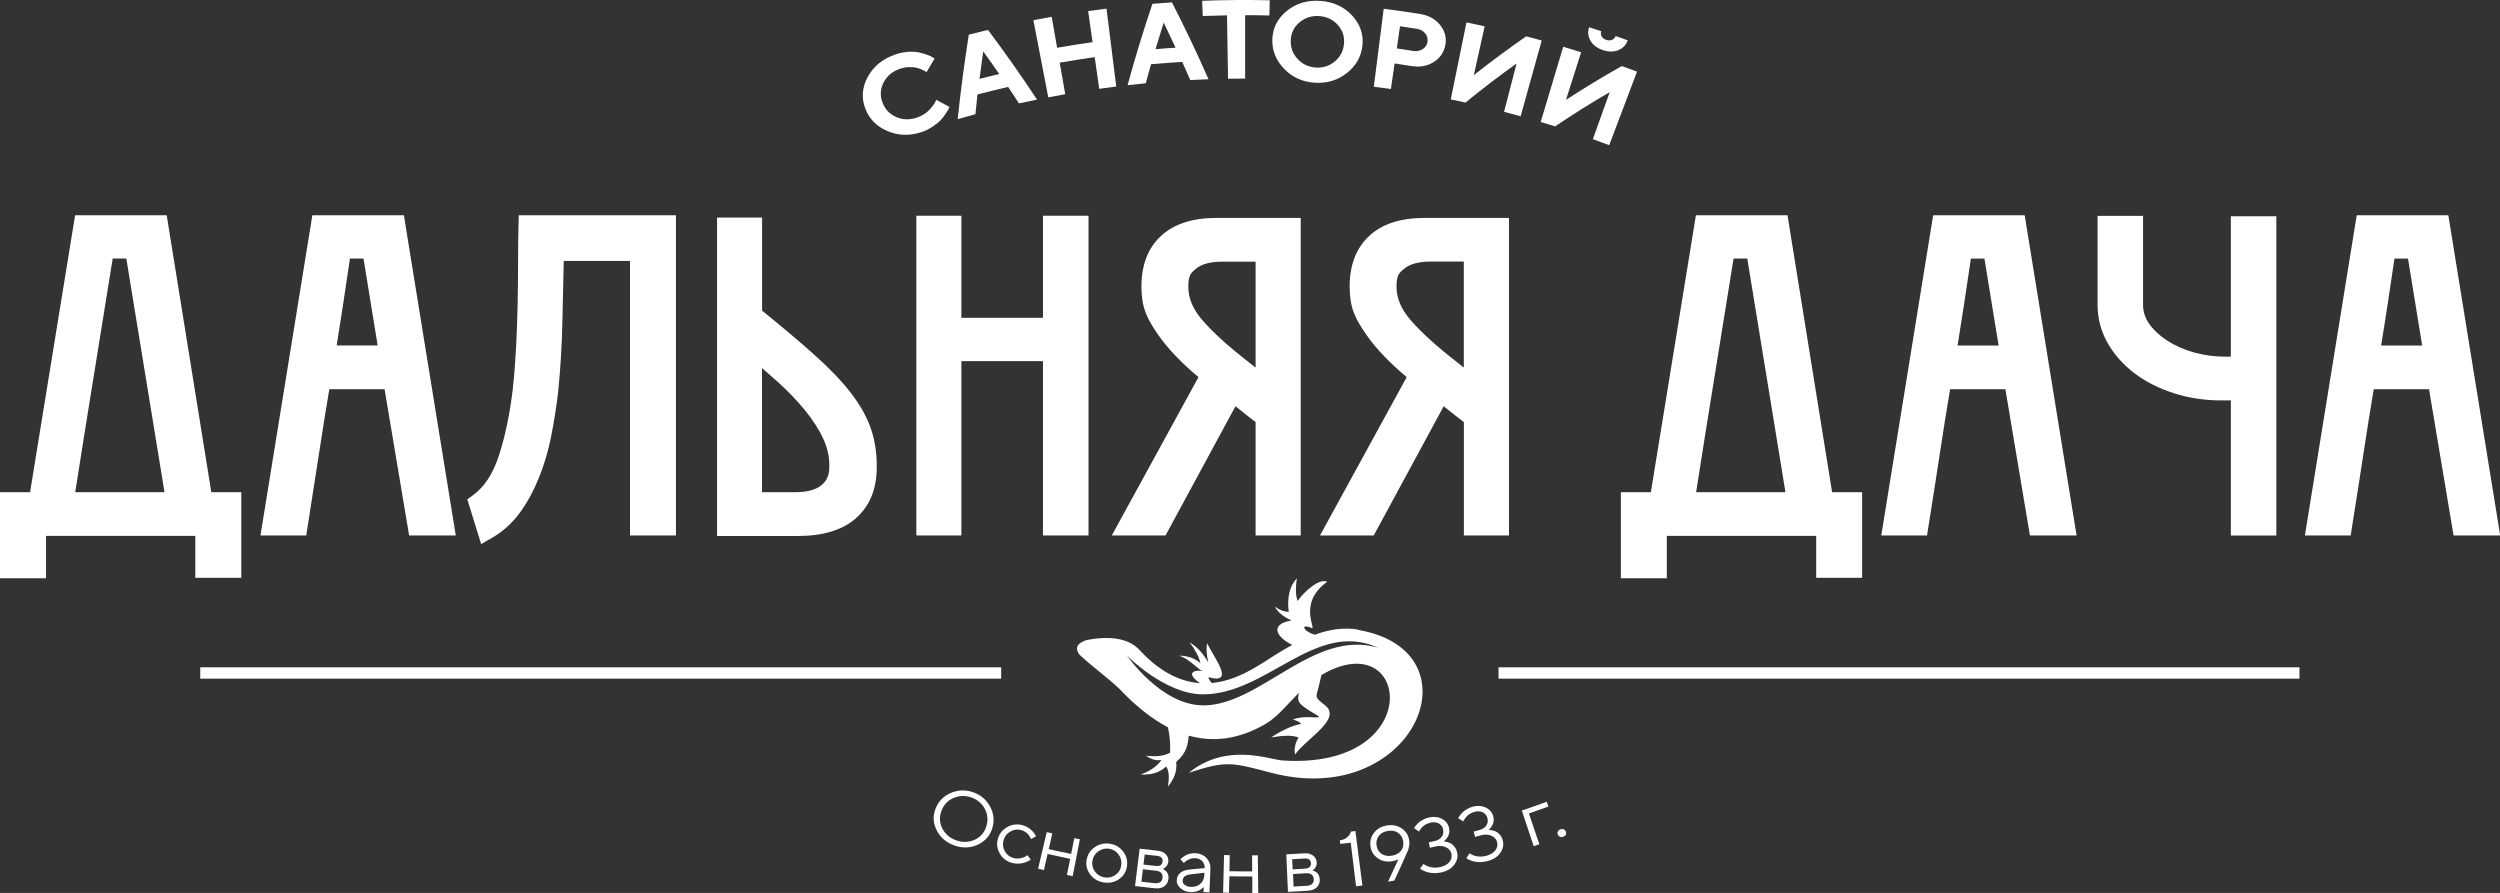 <?xml version="1.0" encoding="UTF-8"?>
<svg id="_Слой_1" xmlns="http://www.w3.org/2000/svg" version="1.1" xmlns:xlink="http://www.w3.org/1999/xlink" viewBox="0 0 3392 1211.5">
  <rect x="0" y="0" width="3392" height="1211.5" fill="#333333" stroke="none"/>
  <!-- Generator: Adobe Illustrator 29.3.1, SVG Export Plug-In . SVG Version: 2.1.0 Build 151)  -->
  <defs>
    <style>
      .st0 {
        fill: #fff;
        fill-rule: evenodd;
      }
    </style>
  </defs>
  <path class="st0" d="M102.1,667.8c8-51.3,16.3-103.6,24.8-155.7,8.7-53.3,17.3-107.1,26-161.3h18.5l51.8,317h-121.1ZM226.1,292.1h-124.2l-61.1,375.7H0v116.8h62.4v-57.5h202.6v56.9h62.4v-116.2h-40.7l-60.5-375.7Z"/>
  <path class="st0" d="M465.7,411.8l9.1-61h18.4l19.2,117.9h-55.6c3.1-19.1,6.1-38.2,8.9-56.9ZM521.8,528.1l33.3,198.4h63.3l-70.4-434.4h-124.2l-70.4,434.4h62.1l1.8-11.5c5.2-32.7,10.4-65.8,15.5-99.3,4.4-29.2,9.1-58.6,14-87.6h75Z"/>
  <path class="st0" d="M854.8,726.5h62.3v-434.4h-213.2l-.4,13.3c-.4,15.6-.6,32.9-.6,51.5s-.2,37-.6,56.3c-.4,19.3-1.1,38.9-2.1,58.3-1,19.4-2.5,38.5-4.5,56.6-3.9,33.2-10.2,63.5-18.8,90-7.9,24.5-19.7,42.5-35,53.7l-7.9,5.7,18.8,60.7,14.8-8.5c14.9-8.6,27.8-20.3,38.2-34.7,9.9-13.7,18.4-29.4,25.4-46.7,6.9-17.1,12.5-35.8,16.5-55.7,3.9-19.4,7.1-39.8,9.6-60.9,3.2-31.7,5.2-64.5,5.8-97.6.5-27.9,1.1-54.6,1.8-80.1h89.9v372.7Z"/>
  <path class="st0" d="M1033.9,667.8v-168.4c7.1,6.1,14.2,12.3,21.1,18.5,13.8,12.4,26.2,25.4,37,38.5,10.5,12.8,19,25.9,25.1,39.1,5.7,12.3,8.5,25,8.1,38.1,0,10.9-3.3,18.7-10.5,24.6-7.7,6.4-19.8,9.6-35.8,9.6h-45ZM1161.2,703.2c18.8-16.4,28.3-39.5,28.3-68.6.4-18.5-2.2-36.1-7.7-52.5-5.5-16.3-14.9-33-27.9-49.7-12.5-16.1-29.4-33.6-50.1-52-19-17-42.5-36.8-69.8-58.9v-126.3h-61.1v432h110.4c33.5,0,59.7-8.1,77.9-23.9Z"/>
  <path class="st0" d="M1304.4,490h110.7v236.5h61.8v-433.8h-61.8v138.5h-110.7v-138.5h-61.1v433.8h61.1v-236.5Z"/>
  <path class="st0" d="M1703.6,355.1v143.7c-2.8-2.2-5.5-4.3-8-6.3l-.3-.3c-27.4-21.1-48.7-40.4-63.4-57.2-13.2-15.1-19.6-30.1-19.6-45.8s3.3-18.7,10.4-24.6c7.7-6.4,19.8-9.6,35.8-9.6h45ZM1575.5,319.9c-17.8,16.3-26.8,39.5-26.8,68.7s7.6,43.6,22.4,65.2c12.5,18.2,30.9,37.7,55,57.9l-117.6,214.8h72.9l94.9-175.3c3.3,2.6,6.5,5.1,9.7,7.7,5.8,4.7,11.6,9.3,17.6,13.8v153.8h61.2v-430.8h-114.7c-32,0-57.1,8.1-74.6,24.2Z"/>
  <path class="st0" d="M1986.1,498.7c-2.8-2.2-5.5-4.3-8-6.3l-.3-.3c-27.4-21.1-48.7-40.4-63.4-57.2-13.2-15.1-19.6-30.1-19.6-45.8s3.3-18.7,10.5-24.6c7.7-6.4,19.8-9.6,35.8-9.6h45v143.7ZM1932.6,295.7c-32.1,0-57.2,8.1-74.6,24.2-17.8,16.3-26.8,39.5-26.8,68.7s7.5,43.6,22.4,65.2c12.5,18.2,30.9,37.6,55,57.9l-117.6,214.8h72.9l94.9-175.3c3.3,2.6,6.5,5.1,9.7,7.7,5.8,4.7,11.7,9.3,17.7,13.8v153.8h61.2v-430.8h-114.7Z"/>
  <path class="st0" d="M2301.3,667.8c8.1-51.9,16.4-104.2,24.8-155.7,8.6-53.3,17.4-107.1,26-161.3h18.6l51.8,317h-121.1ZM2425.3,292.1h-124.3l-61.1,375.7h-40.7v116.8h62.3v-57.5h202.7v56.9h62.3v-116.2h-40.7l-60.5-375.7Z"/>
  <path class="st0" d="M2656,468.8c3.2-19.4,6.2-38.5,9-56.9l9.1-61h18.4l19.2,117.9h-55.7ZM2622.9,292.1l-70.4,434.4h62.1l1.8-11.5c5.3-32.7,10.4-65.8,15.5-99.3,4.5-29.5,9.1-58.9,14-87.6h75l33.3,198.4h63.3l-70.4-434.4h-124.3Z"/>
  <path class="st0" d="M3026.8,483.9h-8.1c-14.4,0-28.7-2-42.3-5.8-13.5-3.8-25.6-9.3-36.2-16.1-10.2-6.7-18.4-14.4-24.4-23-5.4-7.8-8.1-16.1-8.1-25.4v-120.7h-61.7v120.7c0,18.5,4.6,36,13.8,52.1,9,15.7,21.3,29.5,36.6,41,15.1,11.4,33,20.4,53.3,26.9,20.2,6.5,41.9,9.7,64.7,9.7h12.4v183.3h61.7v-433.2h-61.7v190.6Z"/>
  <path class="st0" d="M3230.7,468.8c3.2-19.1,6.1-38.2,9-56.9l9.1-61h18.4l19.2,117.9h-55.7ZM3392,726.5v-1.5l-70.1-432.9h-124.3l-70.3,434.4h62.1l1.8-11.5c5.3-32.7,10.4-65.8,15.5-99.3,4.5-29.5,9.1-58.9,14-87.6h75l33.3,198.4h63Z"/>
  <path class="st0" d="M1215.2,73.7c5.9-1.9,11.8-3.1,17.6-3.4,5.8-.3,10.7,0,14.7,1,4,.9,7.7,2,10.9,3.2,3.2,1.2,5.6,2.3,7.2,3.4.8.5,1.6,1.1,2.4,1.6-3.7,6.1-7.4,12.3-10.9,18.4-.4-.3-1-.7-1.8-1.2-.8-.5-2.3-1.3-4.7-2.4-2.4-1.1-4.9-1.9-7.5-2.5-2.6-.6-5.9-.8-9.8-.7-4,0-7.8.8-11.6,2-10.4,3.4-18,9.6-22.6,18.3-4.7,8.7-5.3,17.8-1.9,27.2,3.4,9.4,9.5,16,18.4,20,8.9,4,18.2,4.3,28.1,1.1,3.8-1.3,7.3-3,10.5-5.1,3.2-2.1,5.7-4.3,7.6-6.4,1.9-2.1,3.5-4.2,4.9-6.1,1.4-2,2.3-3.6,2.8-4.9.2-.6.5-1.2.7-1.9,6,3.2,12,6.5,18,9.8-.2.7-.6,1.6-1.2,2.8-.5,1.2-1.9,3.3-4,6.5-2.1,3.2-4.4,6.1-7,8.9-2.6,2.7-6.3,5.6-10.9,8.7-4.6,3.1-9.6,5.5-15.1,7.3-15.9,5.2-31,4.8-45.7-1.4-14.7-6.2-24.9-16.3-30.3-30.7-5.4-14.3-4.4-28.7,3.5-43.1,7.9-14.4,20.5-24.6,37.7-30.3Z"/>
  <path class="st0" d="M1355.7,100.4c-7.1-10.3-14.3-20.6-21.7-30.8-1.8,12.5-3.4,24.9-5,37.4,8.9-2.3,17.8-4.5,26.7-6.6ZM1367.9,117.9c-13.9,3.2-27.8,6.6-41.7,10.3-1,8.9-1.9,17.8-2.7,26.7-8.1,2.2-16.1,4.4-24.1,6.7,4-38.1,9-76.3,15.1-114.6,8.7-2.2,17.4-4.4,26-6.4,23.2,31,45.4,62.5,66.5,94.5-8.1,1.7-16.3,3.4-24.4,5.2-4.9-7.5-9.8-15-14.8-22.4Z"/>
  <path class="st0" d="M1501.3,11.6c4.4,35.3,8.8,70.5,13.2,105.8-7.7,1-15.4,2-23.1,3.1-2-14.3-4-28.7-6.1-43-15.9,2.2-31.7,4.8-47.5,7.5,2.5,14.3,5,28.5,7.5,42.8-7.7,1.4-15.3,2.8-23,4.3-6.7-34.9-13.5-69.8-20.2-104.7,8.2-1.6,16.5-3.1,24.8-4.6,2.5,14,4.9,28,7.4,42,16-2.8,32.1-5.4,48.1-7.6-2-14.1-4-28.2-6-42.2,8.3-1.2,16.6-2.3,24.9-3.3Z"/>
  <path class="st0" d="M1595,64.7c-5.3-11.4-10.7-22.7-16.1-34-3.8,12-7.5,24-11.1,36,9-.8,18.2-1.4,27.2-2ZM1604.2,84c-14.2.8-28.3,1.9-42.5,3.1-2.4,8.6-4.8,17.3-7.1,25.9-8.2.8-16.5,1.7-24.7,2.6,10.1-36.9,21.3-73.7,33.7-110.4,8.9-.7,17.8-1.4,26.5-2,17.7,34.5,34.2,69.2,49.6,104.3-8.2.3-16.5.6-24.8,1.1-3.6-8.2-7.2-16.4-10.8-24.6Z"/>
  <path class="st0" d="M1631,1.1c30.6-1.2,61.2-1.4,91.8-.7-.2,6.9-.3,13.7-.5,20.6-11-.3-21.9-.4-32.9-.4,0,28.7,0,57.3,0,86-7.7,0-15.5,0-23.2.2-.5-28.7-.9-57.3-1.4-86-11,.2-21.9.5-32.9.9-.2-6.9-.6-13.7-.8-20.6Z"/>
  <path class="st0" d="M1763.1,30.3c-7.5,6.4-11.4,14.6-11.8,24.4-.4,9.8,2.7,18.2,9.3,25.3,6.5,7.1,14.7,10.9,24.5,11.6,9.8.7,18.4-2,25.8-8.1,7.5-6.1,11.7-14,12.6-23.8,1-9.8-1.8-18.4-8.3-25.8-6.6-7.4-15.1-11.4-25.4-12.1-10.3-.7-19.2,2.2-26.7,8.6ZM1742.5,93.6c-11-11.3-16.5-24.5-16.2-39.8.4-15.3,6.7-28.3,19.3-38.7,12.5-10.4,27.9-15.1,45.7-13.9,17.8,1.2,32.3,8,43.4,20,11,12,15.5,25.7,13.8,40.9-1.7,15.2-9,27.6-21.5,37.3-12.5,9.7-26.8,13.9-43.3,12.8-16.4-1.1-30.1-7.2-41.1-18.5Z"/>
  <path class="st0" d="M1922.3,39.1c-7.6-1.2-15.2-2.4-22.8-3.5-1.5,10-2.8,20.1-4.3,30.1,7.4,1.1,14.9,2.2,22.3,3.4,4.8.8,9,0,12.7-2.4,3.7-2.3,5.9-5.6,6.6-9.8.7-4.2-.2-8-3-11.5-2.8-3.5-6.6-5.6-11.5-6.4ZM1877.5,11.9c16.3,2.1,32.6,4.4,48.9,7,11.9,1.9,21.2,7,27.7,15.2,6.5,8.2,8.8,17.2,6.9,27.2-2,10-7.3,17.6-16,23-8.7,5.4-18.6,7.2-30,5.3-7.6-1.2-15.2-2.4-22.8-3.5-1.6,11.5-3.3,23.1-5,34.7-7.7-1.1-15.5-2.1-23.2-3.1,4.5-35.3,9-70.5,13.4-105.8Z"/>
  <path class="st0" d="M2063.3,157.8c-7.5-2.1-15.1-4.1-22.6-6.1,5.7-21.8,11.4-43.7,17-65.6-23.9,17.1-47,34.8-69.3,53-6.7-1.5-13.3-2.9-20-4.2,7.2-34.8,14.3-69.6,21.3-104.5,8.2,1.7,16.5,3.4,24.7,5.3-4.9,22.1-9.8,44.1-14.7,66.2,22.9-18.1,46.6-35.6,71-52.6,7,1.8,14.1,3.8,21.1,5.7-9.5,34.2-19.1,68.5-28.6,102.7Z"/>
  <path class="st0" d="M2173.1,49.3c1.3,2.3,3.4,3.9,6.2,4.8,2.8.9,5.4.9,7.8,0,2.4-1,4.1-2.7,5-5.2,5.5,1.9,10.9,3.8,16.4,5.8-2.4,6.5-6.7,10.9-12.9,13.4-6.3,2.5-13.2,2.4-20.8-.1-7.7-2.6-13.2-6.7-16.7-12.5-3.4-5.8-4.2-11.9-2-18.5,5.5,1.7,10.9,3.5,16.4,5.3-.8,2.5-.6,4.9.7,7.1ZM2183.3,197c-7.3-2.8-14.7-5.5-22.1-8.2,7.7-21.3,15.2-42.5,22.9-63.8-25.5,14.8-50.2,30.3-74.2,46.5-6.5-2.1-13-4.1-19.5-6,10.2-34,20.4-68.1,30.6-102.1,8.1,2.4,16.2,4.9,24.3,7.5-6.9,21.5-13.8,43.1-20.6,64.6,24.5-15.9,49.7-31.2,75.7-45.9,6.9,2.5,13.8,5,20.7,7.6-12.5,33.2-25.2,66.5-37.7,99.7Z"/>
  <path class="st0" d="M1632.3,957c-56.6,0-103.2-67.4-103.2-67.4,0,0,51.5,52.5,103.2,52.5,86.8,0,152.9-101.8,237.4-63.3-87.3-25.8-159.7,78.3-237.4,78.3ZM1842.6,854.2c-19.8-3.4-39.4,0-58.8,7-15.8-4.9-19.3-14.6-6.1-10,12.9,7.9-20.4-30.5,23-61.9-10.9-5.3-32.2,14.4-40.1,26.1-3.4-9.5-2.5-20.1-1-30.8-10,10.6-13.4,26.1-11.1,45.6-7-.2-13.3-3.2-18.9-7.2,4.9,8.9,13.2,14.4,22.6,18.9-31.8,5.3-18.5,23.9,1.2,33.1-12.7,6.9-25.4,14.8-37.9,23.1-13.8,8.2-39.3,25.6-71.3,28.6-2.2-2.2-4.2-5-4.6-7.9,38.6,10.8,5.3-29.1-1.5-46-1.9,6.2-1.1,15.3,1.3,25.9-5.9-9.5-12-19.1-25.3-27.1,7.6,10,12.7,19.5,14.7,28.2-7-5.9-15.7-10-28.6-10.2,13.4,5.1,20.8,14.2,30.9,21-7.2-1.9-17.4.6-12.5,7.6,2,2.9,5.5,6,9.6,8.7-25-1.8-53.1-13.5-82.1-45-15.5-16.8-42-19.1-71.5-13.6-11.3,3.8-17.4,9.3-10.2,19.7,17.2,16.3,37.5,30.5,54.5,46.7,20.3,21.4,42.2,39.8,65.8,52.1,2.4,11.4,3.7,22.9,2.7,34.6-9,4.9-20.6,5.3-32.7,4,6.3,3.8,12.5,7.4,21.2,5.7-7,10-17.1,15.7-28.3,19.7,13.7.9,25.4-2.3,34.7-10.8,4.5,6.6,3.9,16.7,2.4,27.1,7.9-9.5,12.7-20.1,11.2-33.3,15-13.1,15.8-24.4,17-35.7,32.1,9,66.9,6,104.6-16.1,15.9-9.3,28.5-25.8,44.8-41.9-2.4,10.4-.6,13.6,8.4,20.1,17.3,12.3,29,14,6.3,12.9-7.4-.4-15.1.4-22.9,3,4.3,1.5,8.5,3,11.5,5.9-13.8,3-27.4,9.5-40.9,18.6,14.6-2.5,27.8-3.6,37.1,0-4,7-6.3,14.6-4.7,23.1,16.9-22.9,64.2-48.4,40.5-67-15.5-12.1-11.7-9.5-7.4-29.1,1-3.9,1.8-7.7,2.7-11.6.2-.2.5-.4.7-.5,119.9-70,143.1,129.6-53.8,116.3-17.3-1.2-75.8-24.8-126.7,16.7,50.9-16.7,57.9-14.1,111.6,0,194,51,285.5-165.3,117.7-193.9Z"/>
  <path class="st0" d="M2033.2,920.8h1086.7v-15.4h-1086.7v15.4Z"/>
  <path class="st0" d="M271.7,920.8h1086.7v-15.4H271.7v15.4Z"/>
  <path class="st0" d="M1293.5,1082.8c-7.8,3.5-13.2,9.3-16.2,17.5-3,8.2-2.6,16.1,1.3,23.9,4,7.7,10.4,13.1,19.2,16.1,8.8,3,17.2,2.6,25-1.1,7.8-3.7,13-9.8,15.5-18.2,2.6-8.3,1.8-16.2-2.2-23.7-4-7.5-10.2-12.6-18.5-15.4-8.4-2.8-16.4-2.5-24.1,1ZM1343.2,1094.1c5.2,9.4,6.3,19.2,3.2,29.4-3.1,10.2-9.5,17.7-19.4,22.4-9.9,4.7-20.6,5.2-31.6,1.4-11.1-3.8-19.2-10.6-24.3-20.4-5.1-9.8-5.6-19.7-1.8-29.6,3.8-9.9,10.7-17,20.5-21.3,9.8-4.3,19.8-4.7,30.2-1.2,10.4,3.5,18,9.9,23.2,19.3Z"/>
  <path class="st0" d="M1356.6,1158.2c-3.8-6.5-4.7-13.3-2.6-20.3,2.1-7.1,6.4-12.4,12.9-15.9,6.5-3.5,13.2-4.3,20.2-2.5,4,1.1,7.6,2.9,10.6,5.4,3.1,2.6,5.2,4.8,6.3,6.9.6,1,1.1,2,1.7,2.9-2.2,1.3-4.5,2.5-6.8,3.8,0-.2-.2-.6-.4-1-.2-.4-.6-1.3-1.4-2.5-.7-1.2-1.6-2.3-2.5-3.4-.9-1-2.2-2-3.9-3.1-1.7-1-3.5-1.8-5.4-2.3-5-1.3-9.7-.7-14.4,2-4.7,2.6-7.8,6.6-9.3,11.9-1.5,5.3-.9,10.3,1.8,15,2.7,4.7,6.7,7.7,11.8,9.1,3.1.8,6.3.9,9.4.3,3.2-.6,5.5-1.5,7.2-2.6.8-.5,1.5-1,2.3-1.6,1.5,2,2.9,4,4.4,6-.3.2-.7.5-1.3.9-.6.4-1.7,1-3.5,1.8-1.7.8-3.5,1.4-5.4,1.9-1.8.5-4.1.8-6.9.9-2.7,0-5.4-.2-8.1-.9-7.3-2-13-6.2-16.8-12.7Z"/>
  <path class="st0" d="M1447.6,1187.2c1.5-7.3,2.9-14.6,4.4-21.9-10.2-2.1-20.4-4.3-30.6-6.6-1.7,7.3-3.3,14.5-5,21.8-2.6-.6-5.3-1.2-7.9-1.8,3.9-16.6,7.8-33.1,11.7-49.7,2.5.6,5,1.2,7.6,1.8-1.6,7.1-3.2,14.2-4.9,21.3,10.1,2.3,20.2,4.5,30.4,6.5,1.4-7.1,2.9-14.3,4.3-21.4,2.5.5,5.1,1,7.6,1.5-3.3,16.7-6.5,33.4-9.8,50.1-2.7-.5-5.3-1-8-1.6Z"/>
  <path class="st0" d="M1513.5,1187c4.5-3.2,7.1-7.5,7.8-13,.8-5.5-.5-10.4-3.7-14.7-3.2-4.3-7.5-6.9-12.7-7.7-5.3-.8-10.1.3-14.6,3.4-4.4,3.1-7.1,7.3-8.1,12.8-.9,5.4.2,10.3,3.4,14.7,3.2,4.4,7.6,7.1,13.1,8,5.5.9,10.4-.3,14.8-3.5ZM1479.1,1186.4c-4.5-6-6.1-12.7-4.7-20,1.3-7.4,5.1-13.1,11.3-17.2,6.2-4.1,12.8-5.6,20.2-4.4,7.5,1.2,13.4,4.6,17.9,10.5,4.5,5.8,6.4,12.4,5.3,19.8-1,7.4-4.5,13.3-10.6,17.6-6.2,4.3-13.2,5.9-20.9,4.6-7.8-1.2-14-4.9-18.5-10.9Z"/>
  <path class="st0" d="M1568.8,1181.4c-6-.6-12.1-1.3-18.1-2-.6,5.6-1.3,11.3-2,16.9,6.1.7,12.2,1.4,18.2,2,3.2.3,5.6-.2,7.4-1.5,1.9-1.3,2.8-3.3,3.1-6,.2-2.7-.3-4.9-1.9-6.5-1.5-1.6-3.8-2.6-6.8-2.9ZM1577.4,1168.9c.4-4.6-2.1-7.1-7.7-7.7-5.5-.6-11.1-1.2-16.6-1.8-.5,4.6-1.1,9.1-1.6,13.7,5.5.7,11.2,1.3,16.7,1.8,5.6.6,8.7-1.4,9.1-6ZM1546.3,1151.5c8.1,1,16.1,1.9,24.1,2.7,4.9.5,8.6,2.1,11.3,4.9,2.7,2.8,3.8,6.1,3.5,9.9-.2,2.2-.9,4.1-2.2,5.8-1.3,1.7-2.5,2.8-3.7,3.4-.7.3-1.2.5-1.8.8.2,0,.5.2.9.4.4.2,1.1.6,2.1,1.3,1,.7,1.8,1.5,2.5,2.4.7.9,1.3,2.1,1.9,3.7.5,1.6.7,3.3.5,5.2-.4,4.6-2.3,8.1-5.6,10.5s-7.8,3.3-13.4,2.7c-8.8-.9-17.6-1.9-26.4-3,2.1-16.9,4.2-33.8,6.3-50.7Z"/>
  <path class="st0" d="M1615.5,1203.3c5.2.3,9.5-1,13-4,3.5-3,5.3-7,5.5-12,0-1.1.2-2.1.2-3.2-6.3.8-12.5,1.5-18.8,2.2-6.8.8-10.4,3.5-10.8,8.3-.2,2.3.7,4.2,2.7,5.9,1.9,1.6,4.6,2.6,8.2,2.8ZM1613.6,1179.8c7-.6,13.9-1.3,20.9-2,.2-3.8-1-6.9-3.3-9.4-2.4-2.5-5.5-3.8-9.4-4-2.8-.2-5.5.3-8.1,1.4-2.5,1.1-4.5,2.2-5.7,3.4-.6.6-1.1,1.1-1.8,1.7-1.6-1.7-3.1-3.4-4.6-5.1.2-.2.6-.6,1-1,.4-.4,1.3-1.1,2.7-2.1,1.3-1,2.8-1.9,4.2-2.6,1.5-.8,3.3-1.4,5.6-1.9,2.4-.5,4.7-.7,7.1-.6,6,.4,10.9,2.5,14.7,6.4,3.7,4,5.6,8.7,5.4,14.3-.4,10.8-.9,21.6-1.3,32.4-2.7-.1-5.4-.2-8.1-.4,0-2.3.2-4.6.3-6.9-.2.2-.4.5-.7.8-.3.4-1.1,1-2.2,1.8-1.1.9-2.4,1.6-3.7,2.3-1.4.6-3.1,1.2-5.1,1.6-2.1.4-4.3.6-6.5.5-5.5-.3-10.1-2.2-13.6-5.5-3.5-3.3-5.1-6.9-4.8-10.7.3-4.2,2-7.6,4.9-10,2.8-2.4,6.9-3.8,12.1-4.3Z"/>
  <path class="st0" d="M1699.1,1211.5c0-7.4,0-14.9,0-22.3-10.4,0-20.8,0-31.1-.2-.2,7.4-.3,14.9-.5,22.3-2.6,0-5.3,0-8-.2.4-17,.8-34,1.3-51,2.5,0,5.1.1,7.7.2,0,7.3-.2,14.5-.4,21.8,10.3.2,20.7.3,30.9.2,0-7.3,0-14.5-.2-21.8,2.6,0,5.2,0,7.8,0,.2,17,.4,34,.6,51.1-2.7,0-5.4,0-8.1,0Z"/>
  <path class="st0" d="M1772.4,1184.8c-6,.4-12.1.8-18.1,1.1.2,5.7.6,11.3.9,17,6.1-.3,12.2-.7,18.3-1.1,3.1-.2,5.5-1.1,7-2.7,1.6-1.6,2.3-3.8,2-6.4-.2-2.7-1.1-4.7-2.9-6.1-1.8-1.4-4.2-1.9-7.2-1.7ZM1778.7,1171.1c-.4-4.6-3.3-6.7-8.9-6.3-5.5.4-11.1.7-16.6,1,.2,4.6.5,9.2.7,13.8,5.5-.3,11.2-.6,16.8-1,5.6-.4,8.3-2.9,8-7.5ZM1745.2,1159.2c8.1-.4,16.1-.8,24.2-1.4,4.9-.3,8.8.6,12,2.9,3.1,2.3,4.8,5.3,5.1,9.2.2,2.2-.2,4.2-1.2,6.1-1,1.9-2,3.2-3.1,4-.6.4-1.1.7-1.6,1.1.2,0,.6.1,1,.2.5,0,1.2.4,2.3.9,1.1.5,2.1,1.2,2.9,1.9.9.7,1.7,1.9,2.4,3.3.7,1.5,1.2,3.2,1.4,5,.4,4.6-.9,8.4-3.7,11.3-2.9,2.9-7.2,4.6-12.9,4.9-8.8.6-17.6,1.1-26.5,1.5-.7-17-1.5-34-2.3-51Z"/>
  <path class="st0" d="M1833.1,1128.3c2-.2,4-.5,5.9-.8,3.2,24.6,6.4,49.3,9.5,73.9-2.8.4-5.8.7-8.6,1.1-2.4-19.7-4.8-39.4-7.2-59.1-4.7.6-9.4,1.1-14.2,1.6-.2-1.6-.4-3.2-.6-4.8,2.5-.3,4.6-1,6.6-2,1.9-1,3.3-2,4.4-3.1,1.1-1.1,1.9-2.1,2.5-3.2s1.1-1.9,1.2-2.6c.2-.4.2-.8.3-1.1Z"/>
  <path class="st0" d="M1870.8,1134.2c-2.8,3.6-3.8,7.9-3.1,12.9.8,5,3,8.9,6.8,11.4,3.8,2.6,8.6,3.4,14.1,2.5,5.5-.9,9.7-3.2,12.5-6.9,2.8-3.7,3.6-8,2.7-13-.9-5-3.3-8.7-7.1-11.3-3.7-2.5-8.3-3.3-13.7-2.4s-9.4,3.1-12.2,6.7ZM1889.2,1168.5c-7.5,1.2-14.2,0-19.8-4-5.7-3.9-9-9.3-9.9-16.2-1-6.9.6-13,4.8-18.4,4.2-5.4,9.9-8.6,17.3-9.9,7.4-1.2,14,0,19.7,3.6,5.7,3.7,9.3,8.9,10.6,15.8.5,2.7.6,5.4,0,8.1-.4,2.8-1,4.9-1.5,6.4-.4.7-.7,1.4-1.1,2.2-5.5,12.9-11.4,25.8-17.5,38.7-2.8.5-5.6.9-8.5,1.4,4.8-10.1,9.5-20.2,14.1-30.3-2.1,1.1-4.8,1.9-8.2,2.5Z"/>
  <path class="st0" d="M1958.5,1141.7c.4,0,.9,0,1.6,0,.7,0,2,.4,3.8.9,1.9.5,3.6,1.2,5.1,2.1,1.6.9,3.1,2.4,4.6,4.4,1.6,2,2.7,4.4,3.4,7.3,1.4,5.7.2,11.3-3.7,16.6-3.8,5.4-9.8,8.9-17.7,10.7-3.4.7-6.8,1.1-9.9,1-3.3-.1-5.9-.5-8.1-1.1-2.2-.6-4.2-1.3-5.9-2.1-1.7-.8-3-1.5-3.7-2.1-.4-.3-.8-.7-1.2-1,1.5-2.1,3.1-4.2,4.6-6.3.2.2.5.4,1,.8.4.4,1.4.9,2.8,1.6,1.6.7,3.1,1.3,4.7,1.8,1.7.5,3.8.8,6.4.9s5.1-.1,7.7-.7c5.7-1.3,9.9-3.6,12.6-7.1,2.7-3.4,3.6-7.1,2.7-11.1-1-3.9-3.4-6.8-7.4-8.7-4-2-8.6-2.3-14.1-1.1-2.5.6-5.1,1.1-7.7,1.7-.5-2.4-1-4.8-1.5-7.3,2.6-.5,5.1-1.1,7.7-1.7,4.6-1,7.9-3,9.9-6,2.1-2.9,2.7-6.4,1.7-10.3-.8-3.4-2.8-6-5.9-7.7-3.1-1.7-6.9-2-11.3-1-2,.5-4,1.2-5.9,2.2-1.8,1-3.3,2-4.4,3.1-1.1,1.1-2.1,2.2-2.9,3.2-.7,1-1.3,1.9-1.6,2.6-.2.3-.4.6-.6,1-2.2-1.5-4.4-3.1-6.6-4.7.2-.3.4-.7.7-1.2.2-.5,1-1.5,2.2-2.9,1.1-1.4,2.4-2.7,3.8-3.9,1.5-1.2,3.4-2.4,5.9-3.7,2.4-1.3,5-2.2,7.8-2.8,6.4-1.4,12.2-.8,17.3,1.9,5.1,2.7,8.3,6.7,9.6,12.1.6,2.4.7,4.6.3,6.7-.3,2.1-.9,3.9-1.8,5.3-.9,1.4-1.7,2.6-2.6,3.7-.9,1-1.7,1.8-2.5,2.4-.3.2-.6.4-1.1.7Z"/>
  <path class="st0" d="M2019.5,1126c.4,0,.9,0,1.6,0,.7,0,2,.3,3.9.7,1.9.4,3.6,1,5.2,1.8,1.5.8,3.2,2.2,4.9,4.2,1.7,1.9,2.9,4.3,3.7,7.1,1.7,5.6.8,11.2-2.8,16.8-3.6,5.6-9.4,9.5-17.3,11.6-3.3.9-6.6,1.4-9.9,1.5-3.3,0-5.9-.2-8.2-.7-2.2-.5-4.2-1.1-5.9-1.8-1.8-.7-3.1-1.3-3.9-1.9-.4-.3-.8-.6-1.2-.9,1.5-2.2,2.8-4.4,4.3-6.6.2.2.5.4,1,.7.5.3,1.5.8,3,1.5,1.5.7,3.1,1.2,4.8,1.6,1.7.4,3.8.6,6.4.6,2.5,0,5.1-.4,7.7-1.1,5.7-1.6,9.8-4.2,12.3-7.7,2.5-3.6,3.2-7.3,2-11.3-1.1-3.8-3.7-6.6-7.8-8.3-4.1-1.7-8.8-1.9-14.2-.4-2.5.7-5,1.4-7.7,2.1-.6-2.4-1.3-4.8-2-7.2,2.6-.7,5.1-1.4,7.7-2.1,4.6-1.2,7.8-3.4,9.7-6.5,2-3,2.3-6.5,1.1-10.4-1-3.4-3.1-5.8-6.3-7.3-3.2-1.5-7-1.6-11.4-.4-2,.6-3.9,1.4-5.7,2.5-1.8,1.1-3.3,2.2-4.3,3.4-1.1,1.2-2,2.3-2.7,3.3-.7,1.1-1.3,2-1.6,2.6-.2.3-.4.7-.6,1-2.3-1.4-4.5-2.9-6.8-4.3.2-.3.3-.8.6-1.3.3-.5,1-1.5,2.1-3,1.1-1.5,2.3-2.8,3.7-4.1,1.4-1.3,3.2-2.6,5.6-4,2.4-1.4,4.9-2.5,7.7-3.2,6.4-1.8,12.2-1.4,17.4,1,5.3,2.5,8.7,6.3,10.3,11.5.7,2.3.9,4.5.7,6.7-.2,2.1-.7,3.9-1.5,5.4-.8,1.5-1.6,2.7-2.4,3.8-.9,1.1-1.6,1.9-2.4,2.5-.3.2-.7.5-1.1.7Z"/>
  <path class="st0" d="M2098.5,1087.8c.8,2.2,1.5,4.3,2.4,6.5-8.8,3.2-17.7,6.4-26.5,9.4,4.8,13.9,9.5,27.9,14.2,41.8-2.5.9-5.1,1.7-7.7,2.6-5.4-16.1-10.7-32.3-16.1-48.4,11.3-3.8,22.6-7.7,33.8-11.9Z"/>
  <path class="st0" d="M2116.4,1135.2c-1.3-.6-2.3-1.6-2.8-3-.6-1.4-.5-2.8.2-4.1.6-1.3,1.7-2.2,3.4-2.8,1.6-.6,3.2-.7,4.5,0,1.3.6,2.3,1.6,2.8,3,.6,1.5.6,2.8,0,4.1-.7,1.3-1.8,2.3-3.5,2.9-1.6.6-3.2.7-4.5,0Z"/>
</svg>